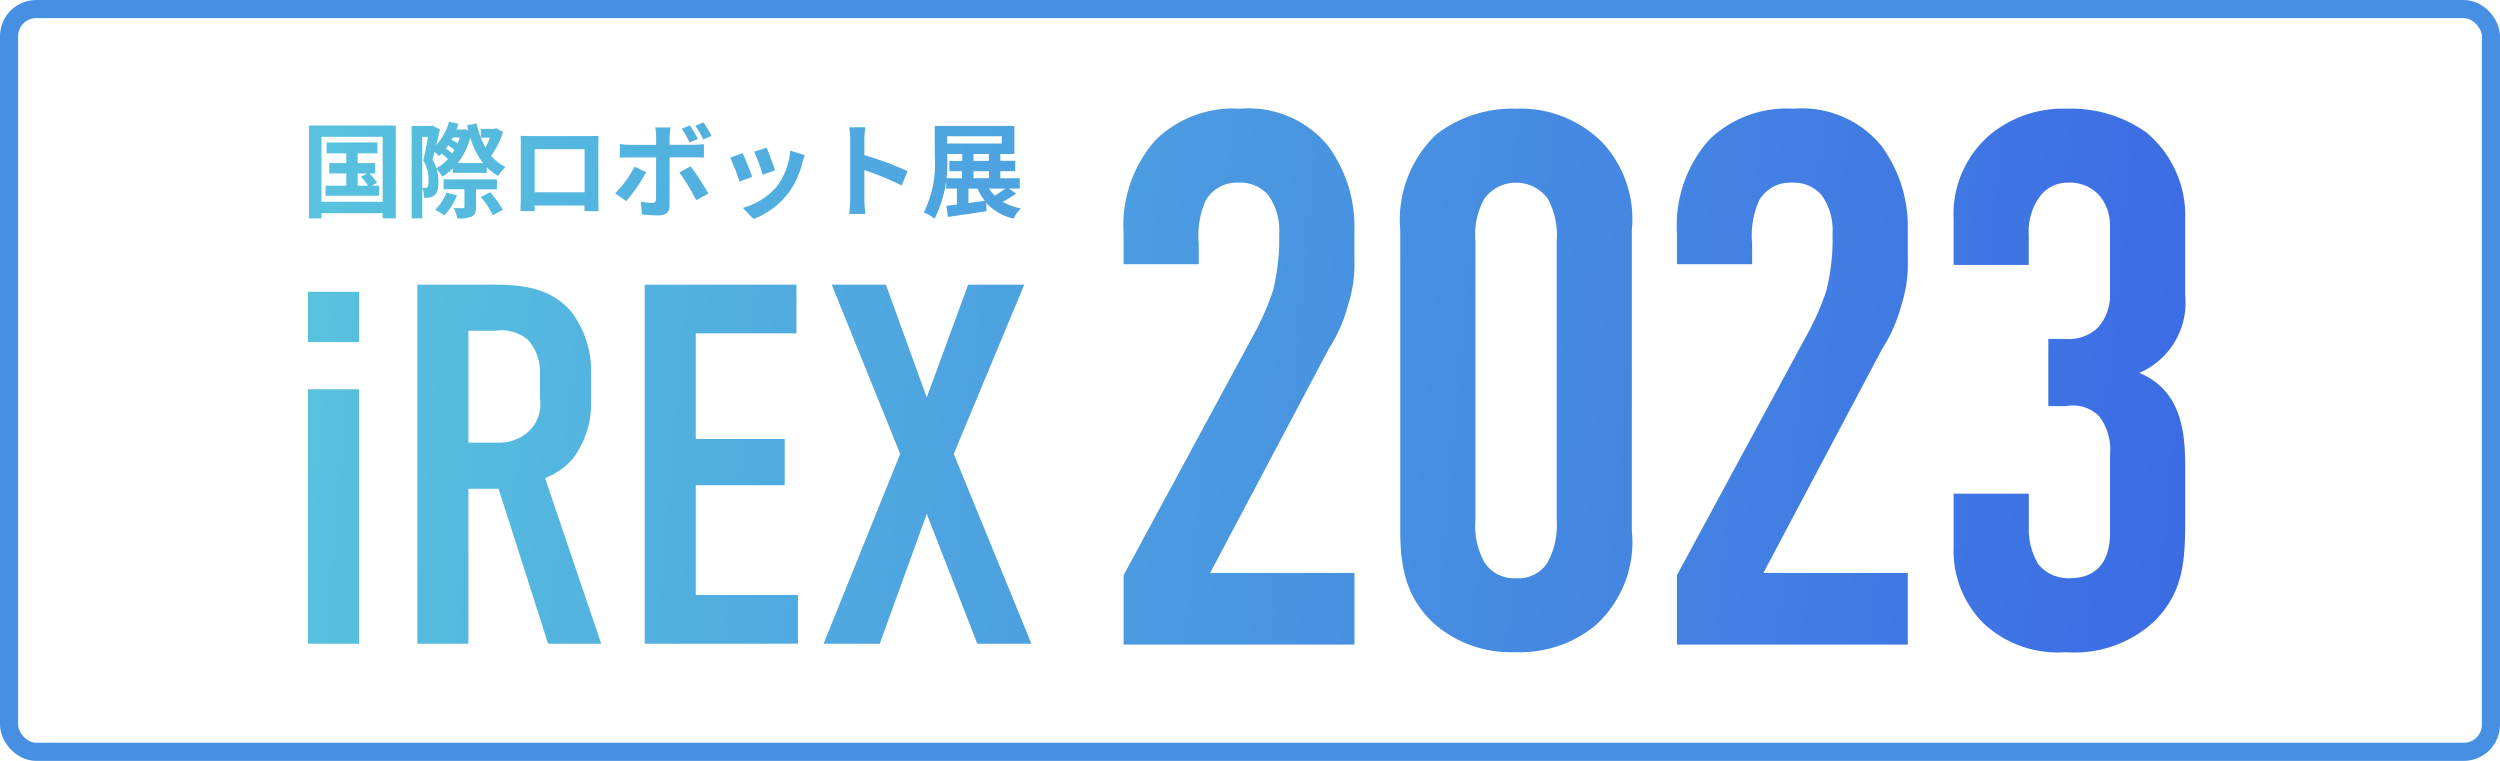 <svg xmlns="http://www.w3.org/2000/svg" xmlns:xlink="http://www.w3.org/1999/xlink" width="138" height="42" viewBox="0 0 138 42">
  <defs>
    <linearGradient id="linear-gradient" y1="0.598" x2="1" y2="0.624" gradientUnits="objectBoundingBox">
      <stop offset="0" stop-color="#57c1de"/>
      <stop offset="1" stop-color="#3c6ce4"/>
    </linearGradient>
  </defs>
  <g id="グループ_6380" data-name="グループ 6380" transform="translate(-699 -5)">
    <path id="合体_1" data-name="合体 1" d="M92.5,28.417a5.656,5.656,0,0,1-1.66-4.208V21.25h4.15v1.917a3.713,3.713,0,0,0,.54,2,2.156,2.156,0,0,0,1.743.75c1.037,0,2.2-.5,2.2-2.5V19.084A3.031,3.031,0,0,0,98.892,17a2.016,2.016,0,0,0-1.826-.583h-1V12.708h.955a2.31,2.31,0,0,0,1.785-.625,2.682,2.682,0,0,0,.664-1.917V6.458a2.5,2.5,0,0,0-.664-1.751,2.2,2.2,0,0,0-1.66-.625,1.9,1.9,0,0,0-1.535.75,3.25,3.25,0,0,0-.623,2.125V8.625h-4.15V6.083a5.778,5.778,0,0,1,2.034-4.667A6.335,6.335,0,0,1,97.107,0a7.139,7.139,0,0,1,4.4,1.334,5.977,5.977,0,0,1,2.117,4.749v4.208a4.223,4.223,0,0,1-2.532,4.292c2.407,1,2.532,3.458,2.532,5.25v2.792c0,2.333-.083,4.041-1.7,5.666A6.465,6.465,0,0,1,97.025,30,6.005,6.005,0,0,1,92.5,28.417Zm-30.048.25c-1.868-1.5-2.158-3.417-2.158-5.376V6.709a6.515,6.515,0,0,1,1.993-5.292A6.88,6.88,0,0,1,66.686,0,6.364,6.364,0,0,1,71.5,1.917a6.216,6.216,0,0,1,1.577,4.792V23.291a6.184,6.184,0,0,1-2.033,5.251A6.573,6.573,0,0,1,66.686,30,6.49,6.49,0,0,1,62.453,28.667Zm2.49-23.709a4.034,4.034,0,0,0-.5,2.334V22.708a4.106,4.106,0,0,0,.5,2.334,1.936,1.936,0,0,0,1.743.875,1.883,1.883,0,0,0,1.743-.875,4.255,4.255,0,0,0,.5-2.334V7.292a4.106,4.106,0,0,0-.5-2.334,2.174,2.174,0,0,0-3.487,0ZM75.568,29.583V25.75l7.346-13.584A14.14,14.14,0,0,0,83.827,10a12.133,12.133,0,0,0,.332-2.5V6.875a3.318,3.318,0,0,0-.623-2.125,2.039,2.039,0,0,0-1.618-.667,1.975,1.975,0,0,0-1.826,1,4.785,4.785,0,0,0-.374,2.375V8.583H75.568V6.875a7.116,7.116,0,0,1,1.785-5.167A6.144,6.144,0,0,1,82,0a5.692,5.692,0,0,1,4.814,2,7.5,7.5,0,0,1,1.494,4.709V8.25a7.538,7.538,0,0,1-.373,2.667A8.369,8.369,0,0,1,86.9,13.25L80.34,25.625h7.969v3.958Zm-30.545,0V25.75l7.346-13.584A14.046,14.046,0,0,0,53.281,10a12.072,12.072,0,0,0,.332-2.5V6.875a3.318,3.318,0,0,0-.622-2.125,2.041,2.041,0,0,0-1.619-.667,1.976,1.976,0,0,0-1.826,1,4.785,4.785,0,0,0-.374,2.375V8.583h-4.15V6.875a7.112,7.112,0,0,1,1.785-5.167A6.143,6.143,0,0,1,51.455,0a5.691,5.691,0,0,1,4.814,2,7.5,7.5,0,0,1,1.495,4.709V8.25a7.559,7.559,0,0,1-.374,2.667,8.369,8.369,0,0,1-1.038,2.333L49.8,25.625h7.969v3.958Zm-8.074-.049L34.157,22.37l-2.595,7.164h-3.1L32.69,19.056,28.911,9.712H31.9l2.256,6.23,2.284-6.23h3.1l-3.893,9.344,4.287,10.478Zm-18.361,0V9.712h8.376V12.4H21.407v5.833h4.909v2.549H21.407v6.06h5.641v2.69Zm-5.332,0-2.735-8.552H8.856v8.552H6.036V9.712H9.731c1.438,0,3.525-.086,4.851,1.557a5.418,5.418,0,0,1,1.044,3.455v1.5a4.989,4.989,0,0,1-1.044,3.144,3.927,3.927,0,0,1-1.495,1.019l3.1,9.147Zm-4.4-11.1h1.608a2.382,2.382,0,0,0,1.749-.651A2.055,2.055,0,0,0,12.805,16V14.582a2.643,2.643,0,0,0-.649-1.812,2.279,2.279,0,0,0-1.833-.51H8.856ZM0,29.534V15.488H2.821V29.534ZM0,12.883V10.108H2.821v2.775ZM24,5.477a3.834,3.834,0,0,0,1.895-1.2,3.932,3.932,0,0,0,.731-1.966l.8.257c-.068.184-.1.3-.138.418a4.615,4.615,0,0,1-.776,1.678A4.457,4.457,0,0,1,24.6,6.09Zm9.993.247A5.983,5.983,0,0,0,34.6,2.641V.951h4.394V2.5h-.776v.378h.822V3.45h-.822v.389H39.29v.573h-.6l.4.275a7.026,7.026,0,0,1-.742.453,3.126,3.126,0,0,0,1,.361,2.322,2.322,0,0,0-.4.561,2.853,2.853,0,0,1-1.512-.87l.022.464c-.742.121-1.535.229-2.128.321l-.091-.619c.171-.017.371-.04.581-.068V4.412h-.588V3.839h.873V3.45H35.4V2.882h.719V2.5h-.833v.138a6.919,6.919,0,0,1-.691,3.432A2.87,2.87,0,0,0,33.989,5.724Zm2.466-.516c.291-.041.6-.08.9-.126a2.975,2.975,0,0,1-.4-.671h-.5ZM37.91,4.8c.2-.121.416-.264.581-.39h-.9A2.249,2.249,0,0,0,37.91,4.8Zm-1.17-.963h.85V3.45h-.85Zm0-.957h.85V2.5h-.85Zm-1.455-.957H38.3v-.4H35.285ZM8.045,5.483c.211.006.439.006.5.006s.091-.017.091-.075V4.446H7.485V3.9H10.43v.55H9.277v.98c0,.286-.051.436-.245.527a1.873,1.873,0,0,1-.782.1A2.256,2.256,0,0,0,8.045,5.483Zm-2.323.573V.951H6.79L6.875.928l.41.229c-.063.264-.131.562-.205.854A3.3,3.3,0,0,0,7.788.722l.519.109a3.023,3.023,0,0,1-.114.321H8.57l.1-.017L8.85,1.2c-.029-.092-.046-.189-.068-.287l.53-.1a4.761,4.761,0,0,0,.48,1.329,3.394,3.394,0,0,0,.256-.544H9.54V1.112h.753l.108-.034.365.211A4.549,4.549,0,0,1,10.111,2.6a2.361,2.361,0,0,0,.793.613,2.329,2.329,0,0,0-.4.5,2.766,2.766,0,0,1-.634-.481v.31H8V3.3a3.131,3.131,0,0,1-.588.447,2.191,2.191,0,0,0-.308-.407,2.47,2.47,0,0,1,.1.7c0,.372-.068.624-.222.739a.547.547,0,0,1-.28.126,1.538,1.538,0,0,1-.291.012,1.379,1.379,0,0,0-.1-.527V6.056ZM6.31,4.371a1.348,1.348,0,0,0,.154.006.178.178,0,0,0,.126-.051.67.67,0,0,0,.068-.367,2.047,2.047,0,0,0-.292-1.106c.092-.366.189-.894.257-1.294H6.31ZM6.875,2.8a2.543,2.543,0,0,1,.217.481,2.3,2.3,0,0,0,.634-.5,3.15,3.15,0,0,0-.348-.3c-.051.046-.1.092-.143.132a2.048,2.048,0,0,0-.245-.224C6.949,2.533,6.909,2.67,6.875,2.8ZM8.273,3H9.66a4.37,4.37,0,0,1-.7-1.4A3.965,3.965,0,0,1,8.273,3Zm-.668-.8a2.493,2.493,0,0,1,.354.264,1.315,1.315,0,0,0,.121-.189,2.977,2.977,0,0,0-.343-.252A1.963,1.963,0,0,1,7.605,2.206Zm.319-.487a3.856,3.856,0,0,1,.338.206c.045-.109.085-.218.12-.327H7.994Zm-3.8,4.337V5.77H.745v.286H.055V.928H4.849V6.056ZM.745,5.14H4.124V1.553H.745Zm17.692.7-.068-.71A3.9,3.9,0,0,0,19,5.2c.148,0,.205-.057.211-.206.005-.212.005-2.029.005-2.3V2.687H17.77c-.171,0-.394.005-.553.023V1.949a4.4,4.4,0,0,0,.553.046h1.449V1.535a2.935,2.935,0,0,0-.051-.5h.845a4.6,4.6,0,0,0-.051.5v.459H21.29a4.679,4.679,0,0,0,.565-.04V2.7c-.183-.012-.405-.017-.559-.017H19.961V5.351c0,.332-.188.538-.594.538A8.241,8.241,0,0,1,18.437,5.838ZM7.017,5.575a2.631,2.631,0,0,0,.628-.94l.582.149a3.555,3.555,0,0,1-.7,1.105A5.328,5.328,0,0,0,7.017,5.575Zm2.523-.7.514-.264a5.084,5.084,0,0,1,.7.975l-.548.3A4.891,4.891,0,0,0,9.54,4.87Zm20.334.94a6.311,6.311,0,0,0,.058-.8V1.714a3.933,3.933,0,0,0-.058-.688h.89a6.323,6.323,0,0,0-.051.688v.848A18.457,18.457,0,0,1,33.1,3.45l-.325.79a16.531,16.531,0,0,0-2.061-.854V5.008c0,.166.029.567.051.8ZM15.259,5.655c0-.011.005-.143.005-.309h-2.75c.005.16.005.292.005.309h-.787c0-.028.017-.527.017-.8v-2.8c0-.16,0-.4-.012-.555.234.005.451.011.6.011h3.139c.143,0,.36,0,.565-.011-.012.172-.012.383-.012.555V4.859c0,.223.012.773.012.8ZM12.514,4.613h2.756V2.235H12.514Zm4.44.063A5.974,5.974,0,0,0,18.026,3.2l.645.3a9.028,9.028,0,0,1-1.1,1.6ZM20.5,3.518l.622-.338A13.33,13.33,0,0,1,22.1,4.687l-.674.366A10.784,10.784,0,0,0,20.5,3.518ZM.968,4.807V4.252H2.115V3.576H1.174V3h.941V2.464H1.031v-.6h2.8v.6H2.743V3h.964v.573H3.394a4.35,4.35,0,0,1,.428.509l-.3.167h.4v.555Zm1.775-.555h.571a4.416,4.416,0,0,0-.388-.5l.347-.177h-.53ZM23.306,2.7l.685-.247c.142.293.417.986.53,1.307l-.7.263A11.7,11.7,0,0,0,23.306,2.7Zm1.329-.327.68-.223c.108.246.388.991.468,1.255l-.685.24A9.492,9.492,0,0,0,24.635,2.378Zm-4-1.266.451-.189a8.558,8.558,0,0,1,.44.751l-.463.194A6.212,6.212,0,0,0,20.64,1.112Zm.743-.166.451-.183a6.458,6.458,0,0,1,.445.739l-.451.2A5.593,5.593,0,0,0,21.382.945Z" transform="translate(716 11)" fill="url(#linear-gradient)"/>
    <g id="長方形_21203" data-name="長方形 21203" transform="translate(699 5)" fill="none" stroke="#478fe2" stroke-width="1">
      <rect width="138" height="42" rx="2" stroke="none"/>
      <rect x="0.5" y="0.5" width="137" height="41" rx="1.5" fill="none"/>
    </g>
  </g>
</svg>
